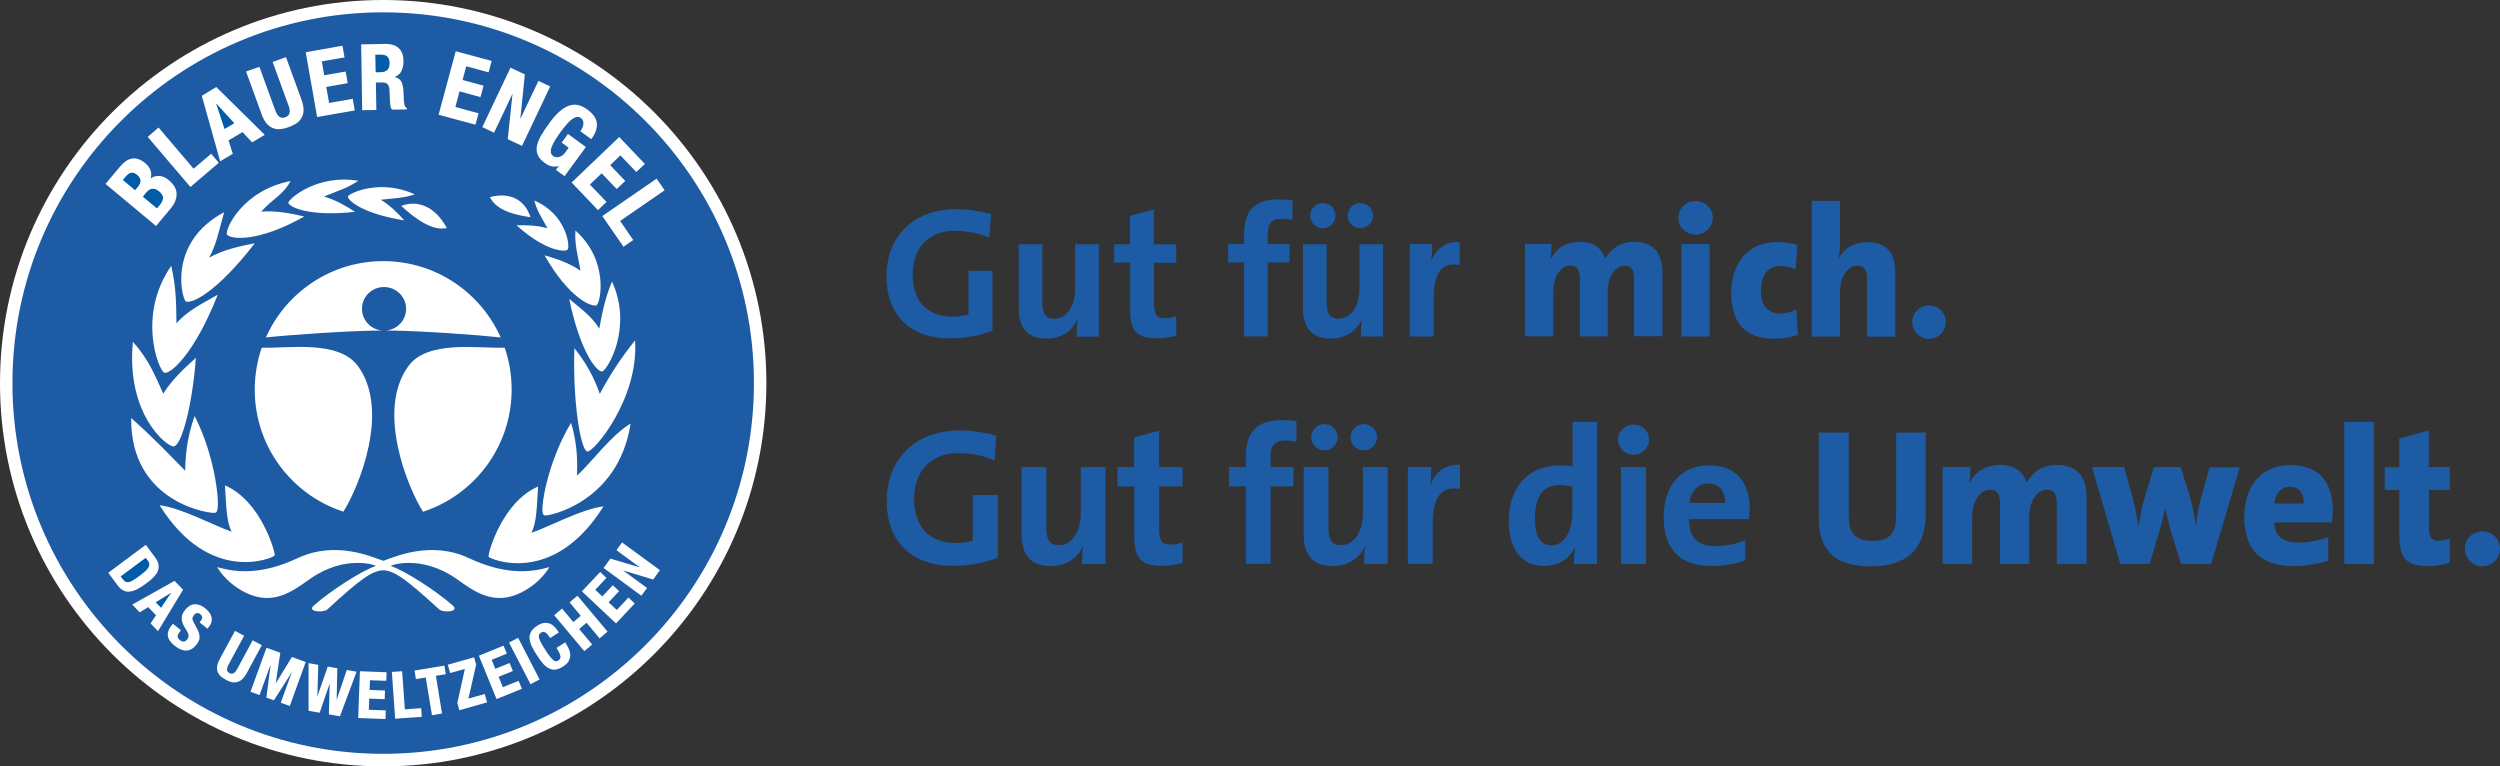 <?xml version="1.0" encoding="UTF-8"?> <svg xmlns="http://www.w3.org/2000/svg" id="uuid-176aed26-8dfd-4949-a72a-2c3bed3a2513" width="219.15" height="67.18" viewBox="0 0 219.15 67.18"><rect x="0" y="0" width="219.15" height="67.18" fill="#333333" stroke="none"/><defs><style>.uuid-7a5a2e7a-483f-4614-9301-cefa557c2e16{fill:#1d5ca5;}.uuid-7a5a2e7a-483f-4614-9301-cefa557c2e16,.uuid-5cf0083a-9c35-4b77-a87b-370eb2740eeb,.uuid-39f3b0e7-cbb1-4f73-8b7a-4a5facc746c7{stroke-width:0px;}.uuid-5cf0083a-9c35-4b77-a87b-370eb2740eeb{fill:#fff;}.uuid-39f3b0e7-cbb1-4f73-8b7a-4a5facc746c7{fill:#005ca9;}</style></defs><g id="uuid-b97ccb5f-8bf2-4ac4-8f4d-ab5e1c1dc178"><path class="uuid-7a5a2e7a-483f-4614-9301-cefa557c2e16" d="M83.25,29.66c-3.49,0-5.54-2.05-5.54-5.44s2.28-5.88,6.09-5.88c1.06,0,2.07.15,3.08.44l-.15,2.05c-.96-.39-1.95-.6-3.05-.6-2.12,0-3.68,1.37-3.68,3.83,0,2.33,1.27,3.7,3.5,3.7.52,0,.98-.07,1.4-.2v-3.83h2.1v5.25c-1.05.44-2.43.68-3.75.68ZM94.37,29.5c0-.37.03-1.01.08-1.45h-.02c-.46.96-1.38,1.63-2.72,1.63-1.81,0-2.41-1.17-2.41-2.62v-5.65h2.07v5.11c0,.9.24,1.42,1.06,1.42,1.04,0,1.82-1.06,1.82-2.64v-3.89h2.07v8.1h-1.95ZM101.42,29.66c-1.79,0-2.35-.65-2.35-2.54v-4.1h-1.4v-1.61h1.38v-2.49l2.09-.55v3.05h1.97v1.61h-1.95v3.52c0,1.04.23,1.35.96,1.35.33,0,.7-.07.99-.2v1.73c-.52.13-1.12.23-1.69.23ZM112.38,19.17c-.88,0-1.25.42-1.25,1.3v.93h1.91v1.61h-1.91v6.48h-2.07v-6.48h-1.4v-1.61h1.4v-.86c0-2.09.91-3.06,3.03-3.06.41,0,.85.03,1.21.1v1.71c-.27-.07-.63-.12-.92-.12ZM121.24,29.5h-1.95c0-.37.03-1.01.08-1.45h-.02c-.46.96-1.38,1.63-2.72,1.63-1.81,0-2.41-1.17-2.41-2.62v-5.65h2.07v5.11c0,.9.24,1.42,1.06,1.42,1.04,0,1.82-1.06,1.82-2.64v-3.89h2.07s0,8.09,0,8.09ZM115.96,17.8c.6,0,1.11.49,1.11,1.09s-.5,1.11-1.11,1.11-1.11-.49-1.11-1.11.51-1.09,1.11-1.09ZM119.25,17.8c.6,0,1.11.49,1.11,1.09s-.5,1.11-1.11,1.11-1.11-.49-1.11-1.11c.01-.6.51-1.09,1.11-1.09ZM125.67,26.14v3.36h-2.09v-8.1h1.97c0,.37-.02,1.01-.1,1.48h.02c.33-.88,1.11-1.76,2.48-1.66v2.02c-1.47-.29-2.28.56-2.28,2.9ZM143.24,29.5v-5.07c0-.68-.18-1.14-.81-1.14-.8,0-1.5.86-1.5,2.31v3.89h-2.44v-5.07c0-.67-.18-1.14-.83-1.14-.81,0-1.5.9-1.5,2.31v3.89h-2.48v-8.1h2.33c0,.29-.03.85-.08,1.29h.03c.44-.86,1.27-1.47,2.57-1.47,1.19,0,1.87.57,2.2,1.47.44-.81,1.24-1.47,2.51-1.47,1.63,0,2.49.9,2.49,2.72v5.55h-2.49v.03ZM150.14,19.09c0,.8-.67,1.47-1.51,1.47s-1.51-.65-1.51-1.47.68-1.47,1.51-1.47,1.51.65,1.51,1.47ZM147.39,29.5v-8.1h2.48v8.1h-2.48ZM155.49,29.69c-2.46,0-3.73-1.38-3.73-3.99,0-2.43,1.29-4.48,4.02-4.48.59,0,1.22.08,1.78.24l-.16,2.17c-.37-.2-.85-.31-1.3-.31-1.17,0-1.73.81-1.73,2.17,0,1.25.54,1.99,1.68,1.99.52,0,1.06-.15,1.42-.34l.13,2.22c-.58.2-1.25.33-2.11.33ZM163.66,29.5v-5.07c0-.7-.2-1.14-.83-1.14-.81,0-1.53.88-1.53,2.3v3.91h-2.48v-11.89h2.48v3.24c0,.44-.02,1.11-.11,1.73h.03c.47-.83,1.32-1.35,2.51-1.35,1.79,0,2.41,1.16,2.41,2.61v5.67h-2.48ZM170.57,28.23c0,.81-.67,1.47-1.47,1.47s-1.47-.65-1.47-1.47.65-1.45,1.47-1.45,1.47.65,1.47,1.45ZM83.53,49.6c-3.65,0-5.8-2.15-5.8-5.7s2.39-6.16,6.38-6.16c1.11,0,2.17.15,3.22.46l-.15,2.15c-1.01-.42-2.1-.63-3.19-.63-2.22,0-3.86,1.43-3.86,4.01,0,2.44,1.33,3.87,3.67,3.87.55,0,1.02-.07,1.47-.2v-4.01h2.2v5.49c-1.1.46-2.55.72-3.94.72h0ZM94.85,49.43c0-.39.03-1.06.09-1.52h-.02c-.48,1.01-1.45,1.71-2.85,1.71-1.89,0-2.52-1.23-2.52-2.75v-5.92h2.17v5.36c0,.94.26,1.48,1.11,1.48,1.09,0,1.91-1.11,1.91-2.76v-4.08h2.17v8.48h-2.06ZM101.89,49.6c-1.88,0-2.46-.68-2.46-2.66v-4.3h-1.47v-1.69h1.46v-2.61l2.18-.58v3.19h2.06v1.69h-2.05v3.68c0,1.09.24,1.42,1.01,1.42.34,0,.73-.07,1.04-.2v1.81c-.54.15-1.17.25-1.77.25ZM112.69,38.61c-.92,0-1.31.44-1.31,1.36v.97h2v1.69h-2v6.79h-2.17v-6.79h-1.47v-1.69h1.47v-.9c0-2.18.96-3.21,3.17-3.21.43,0,.89.03,1.26.1v1.79c-.27-.05-.64-.11-.95-.11ZM121.63,49.43h-2.05c0-.39.03-1.06.09-1.52h-.02c-.48,1.01-1.45,1.71-2.85,1.71-1.89,0-2.52-1.23-2.52-2.75v-5.92h2.17v5.36c0,.94.26,1.48,1.11,1.48,1.09,0,1.91-1.11,1.91-2.76v-4.08h2.17v8.48h-.01ZM116.1,37.18c.63,0,1.16.51,1.16,1.14,0,.64-.52,1.16-1.16,1.16-.64,0-1.16-.52-1.16-1.16,0-.63.53-1.14,1.16-1.14ZM119.55,37.18c.63,0,1.16.51,1.16,1.14,0,.64-.52,1.16-1.16,1.16-.64,0-1.16-.52-1.16-1.16,0-.63.53-1.14,1.16-1.14ZM125.59,45.91v3.51h-2.18v-8.48h2.06c0,.39-.02,1.06-.1,1.55h.02c.34-.92,1.16-1.84,2.59-1.74v2.12c-1.54-.3-2.39.59-2.39,3.04ZM137.96,49.43c0-.41.03-.96.1-1.4l-.03-.02c-.48.99-1.38,1.6-2.68,1.6-2.06,0-3.09-1.55-3.09-3.97,0-2.87,1.67-4.84,4.49-4.84.36,0,.68.02,1.11.07v-3.89h2.13v12.45h-2.03ZM137.82,42.66c-.39-.09-.77-.14-1.14-.14-1.25,0-2.13.78-2.13,2.88,0,1.59.46,2.41,1.45,2.41,1.14,0,1.83-1.33,1.83-2.78v-2.37h0ZM144.56,38.53c0,.73-.61,1.33-1.36,1.33s-1.36-.6-1.36-1.33.61-1.31,1.36-1.31,1.36.57,1.36,1.31ZM142.1,49.43v-8.48h2.18v8.48h-2.18ZM153.31,45.51h-5.25c-.02,1.6.77,2.37,2.32,2.37.85,0,1.79-.19,2.61-.51v1.76c-.92.31-1.89.48-2.95.48-2.69,0-4.2-1.35-4.2-4.33,0-2.59,1.43-4.49,3.97-4.49s3.57,1.67,3.57,3.77c0,.31-.02.59-.07.95h0ZM149.75,42.38c-.9,0-1.54.68-1.65,1.71h3.12c.03-1.08-.55-1.71-1.47-1.71ZM163.97,49.65c-3.67,0-4.54-1.98-4.54-4.28v-7.45h2.63v7.3c0,1.35.43,2.2,2.06,2.2,1.52,0,2.1-.63,2.1-2.35v-7.15h2.59v7.06c0,3.22-1.71,4.67-4.84,4.67h0ZM180.3,49.43v-5.31c0-.72-.19-1.19-.85-1.19-.84,0-1.57.9-1.57,2.42v4.08h-2.56v-5.31c0-.7-.19-1.19-.87-1.19-.85,0-1.57.94-1.57,2.42v4.08h-2.59v-8.48h2.44c0,.31-.03.89-.09,1.35h.03c.46-.9,1.33-1.54,2.7-1.54,1.25,0,1.96.6,2.3,1.54.46-.85,1.3-1.54,2.63-1.54,1.71,0,2.61.94,2.61,2.85v5.82s-2.61,0-2.61,0ZM193.83,49.43h-2.64l-.89-2.88c-.17-.56-.32-1.25-.49-1.96h-.02c-.15.73-.37,1.5-.53,2.06l-.82,2.78h-2.58l-2.47-8.48h2.81l.65,2.35c.24.85.36,1.38.61,2.76h.02c.17-.97.34-1.86.58-2.64l.75-2.47h2.35l.73,2.34c.29.94.44,1.67.6,2.78h.03c.08-1.13.27-1.81.49-2.64l.67-2.47h2.66s-2.51,8.47-2.51,8.47ZM204.41,45.8h-5.05c.02,1.14.7,1.77,2.1,1.77.82,0,1.74-.17,2.63-.49v2.06c-.99.32-2,.48-3.04.48-2.78,0-4.32-1.35-4.32-4.33,0-2.61,1.45-4.52,4.08-4.52s3.68,1.71,3.68,3.92c0,.35-.03.71-.08,1.11ZM200.74,42.67c-.75,0-1.3.58-1.38,1.47h2.58c.03-.97-.45-1.47-1.2-1.47ZM205.5,49.43v-12.45h2.59v12.45s-2.59,0-2.59,0ZM212.91,49.62c-1.96,0-2.59-.65-2.59-2.73v-3.94h-1.28v-2h1.28v-2.51l2.59-.7v3.21h1.84v2h-1.83v3.29c0,.89.22,1.16.87,1.16.31,0,.68-.07.96-.2v2.13c-.57.18-1.23.29-1.84.29ZM219.15,48.1c0,.85-.7,1.54-1.54,1.54s-1.54-.68-1.54-1.54.68-1.52,1.54-1.52,1.54.68,1.54,1.52Z"></path><path class="uuid-5cf0083a-9c35-4b77-a87b-370eb2740eeb" d="M33.59,0C15.04,0,0,15.04,0,33.59s15.04,33.59,33.59,33.59,33.59-15.04,33.59-33.59S52.14,0,33.59,0Z"></path><path class="uuid-39f3b0e7-cbb1-4f73-8b7a-4a5facc746c7" d="M20.54,10.8l-1.6-1.74.74,2.25.86-.51ZM14.01,17.97c.17-.2.26-.41.28-.6.01-.19-.1-.39-.34-.59-.12-.1-.24-.17-.34-.2s-.2-.04-.3-.03c-.09.02-.18.06-.26.11-.08.06-.17.14-.25.24l-.28.34,1.24,1.03s.25-.3.25-.3ZM33.35,6.33c.26,0,.46-.07.6-.19.13-.12.2-.33.2-.62,0-.49-.25-.73-.73-.73h-.52s.03,1.55.03,1.55c0,0,.42-.01.42-.01ZM12.03,15.34c-.2-.16-.37-.23-.53-.2s-.33.15-.5.36l-.23.28,1.07.89.18-.21c.2-.23.3-.44.3-.61,0-.18-.09-.34-.29-.51ZM14.12,53.28l.88-1.32-1.35.84.47.48ZM12.73,50.07c.13-.11.22-.22.28-.32.06-.1.08-.2.08-.29-.01-.12-.06-.23-.14-.32l-.18-.24-2.19,1.63.19.25c.08.11.16.18.24.22.05.02.1.03.16.03.04,0,.08,0,.13,0,.11-.03.25-.09.4-.18.16-.1.34-.22.56-.39.18-.14.34-.27.47-.38Z"></path><path class="uuid-7a5a2e7a-483f-4614-9301-cefa557c2e16" d="M57.26,50.8l-2.65-.8,2.11,1.54-.5.68-.04-.03-3.27-2.4.6-.82,2.59.77-2.06-1.51.49-.68.04.03,3.28,2.4s-.59.82-.59.82ZM54,54.65l-.03-.03-2.96-2.78,1.6-1.7.55.52-.98,1.04.62.58.92-.98.55.52-.92.98.72.67,1.02-1.09.55.52s-1.64,1.75-1.64,1.75ZM52.56,55.96l-1.14-1.37-.65.55,1.14,1.36-.69.58-2.64-3.15.69-.58.99,1.18.65-.55-.98-1.18.69-.58,2.64,3.15s-.7.59-.7.59ZM49.86,57.95c-.1.17-.27.32-.49.47-.26.17-.5.26-.71.28h-.08c-.18,0-.36-.05-.52-.14-.18-.11-.36-.26-.52-.46s-.33-.43-.49-.69c-.16-.25-.31-.5-.42-.73-.11-.21-.18-.44-.21-.67-.02-.21.02-.42.12-.61.1-.19.28-.37.54-.54.25-.16.47-.25.67-.26.2,0,.38.02.53.1.15.08.29.19.4.32s.2.26.28.38l.03.04-.76.49-.03-.04c-.15-.24-.29-.39-.42-.46-.11-.07-.24-.05-.38.04-.07.05-.12.11-.15.18-.02.07-.02.17,0,.28.03.12.1.26.19.43.09.17.22.38.37.62.16.25.3.45.42.6.12.14.22.25.31.31.08.05.14.08.2.08h0c.07,0,.13-.03.2-.07.06-.04.1-.08.14-.13.03-.05.05-.11.05-.18,0-.08-.03-.18-.07-.3-.07-.16-.15-.31-.25-.45l-.03-.04.76-.49.03.04c.12.18.22.37.3.55.08.19.12.37.12.55,0,.16-.05.33-.15.5h0ZM46.51,59.98l-1.89-3.65.8-.42.02.04,1.86,3.61-.79.42ZM43.53,61.28l-1.55-3.8,2.16-.88.29.7-1.33.54.32.79,1.25-.51.29.7-1.25.51.37.91,1.38-.56.29.7s-2.22.9-2.22.9ZM40.27,62.26l-.18-.63.66-2.99-1.29.36-.21-.73,2.31-.65.18.65h0s-.68,2.97-.68,2.97l1.43-.4.21.73s-2.43.69-2.43.69ZM38.5,53.42c-3-2.75-3.94-3.38-4.9-3.43-.97.05-1.91.67-4.9,3.43-.34.31-1.82.23-1.2-.33,1.44-1.29,4.24-3.08,5.43-3.47.15-.05-2.67-1.06-5.77,1.14-1.54,1.09-3.24,2.38-5.65,1.18-1.77-.88-2.47-2.23-2.47-2.23,1.79.52,3.96.66,7.07-.79,3.37-1.57,6.53-.07,7.49.24.96-.31,4.12-1.81,7.49-.24,3.11,1.45,5.28,1.31,7.07.79,0,0-.71,1.35-2.47,2.23-2.41,1.2-4.11-.09-5.65-1.18-3.11-2.2-5.92-1.19-5.77-1.14,1.19.39,3.99,2.18,5.43,3.47.62.56-.87.64-1.2.33h0ZM38.75,62.55l-.89.15v-.05s-.54-3.26-.54-3.26l-.86.14-.12-.75,2.62-.43.12.75-.87.14s.54,3.31.54,3.31ZM34.64,63l-.29-4.1.9-.06.24,3.34,1.43-.1.05.76s-2.33.16-2.33.16ZM33.86,59.68l-1.43-.05-.03.85,1.35.05-.03.76-1.35-.05-.04.98,1.49.05-.03.76-2.39-.09.15-4.1,2.34.09s-.03.75-.03.75ZM29.8,62.79l-.97-.17.07-2.71-.88,2.57-.97-.17v-4.18s.85.15.85.15l-.08,2.77.91-2.62.84.15-.06,2.77.89-2.62.86.15-1.46,3.91h0ZM25.4,61.89l-.79-.29.98-2.69-1.58,2.48-.66-.24.38-2.91-.98,2.69-.79-.29,1.4-3.86,1.21.44-.4,2.69,1.42-2.32,1.21.44s-1.4,3.86-1.4,3.86ZM21.19,59.58c-.26.22-.61.29-.94.2-.16-.04-.31-.11-.45-.19-.15-.08-.28-.17-.41-.27-.13-.1-.22-.23-.29-.37-.07-.16-.09-.33-.07-.5.02-.19.09-.41.22-.65l1.35-2.5.8.43-1.35,2.5c-.05.09-.08.17-.11.25-.03.07-.04.15-.04.21s.02.12.05.17c.03.05.09.1.16.14s.14.06.2.06c.07,0,.13-.02.18-.05.06-.04.12-.09.16-.15.05-.07.1-.14.15-.23l1.35-2.5.8.43-1.35,2.5c-.13.22-.27.4-.41.52ZM18.53,54.53c-.04.15-.12.31-.25.46l-.1.12-.68-.55.03-.04c.11-.14.18-.27.19-.38s-.04-.2-.15-.29c-.05-.05-.11-.08-.18-.1-.05-.02-.1-.02-.15,0-.05,0-.09.03-.13.06-.04.03-.08.07-.12.12-.06.08-.11.17-.12.27-.01.09.03.21.11.36l.32.6c.08.15.13.29.16.41s.04.24.03.35c0,.11-.04.21-.09.31-.05.1-.11.19-.19.29-.27.34-.57.51-.89.51h-.01c-.32,0-.66-.15-1.01-.43-.36-.29-.56-.59-.59-.88s.08-.59.32-.88l.13-.16.7.57-.1.13c-.06.07-.1.14-.14.21-.03.06-.05.12-.05.18s.01.12.05.18c.03.06.09.12.16.18.09.07.19.11.3.11.12,0,.22-.06.32-.18.05-.07.09-.13.11-.19.02-.06.02-.12.02-.19-.02-.08-.04-.16-.08-.24-.04-.09-.1-.19-.18-.31-.1-.16-.19-.31-.24-.45-.06-.14-.09-.28-.1-.42s.01-.27.06-.4.13-.26.23-.39c.26-.32.54-.49.85-.5s.62.11.92.35c.14.12.26.24.36.37.1.13.16.27.19.41s.03.29,0,.44ZM13.2,54.65l.48-.72-.69-.71-.74.46-.66-.68,3.71-2.08.75.77-2.2,3.64s-.65-.68-.65-.68ZM11.28,51.87c-.17,0-.34-.04-.49-.12-.18-.09-.35-.25-.51-.48l-.79-1.06,3.29-2.45.82,1.1c.17.23.27.45.3.65s0,.4-.08.58-.21.36-.39.54c-.17.17-.38.35-.62.52-.28.21-.55.38-.78.5-.24.12-.46.19-.67.21-.02,0-.05,0-.08,0ZM10.51,14.62c.15-.18.31-.34.48-.46.17-.13.35-.21.53-.25.18-.04.38-.03.58.03.2.06.41.18.62.35.24.2.41.44.49.69.07.22.06.44-.01.67.21-.16.44-.23.69-.23h.01c.3,0,.61.13.91.38.17.14.32.31.44.48.12.18.2.38.22.59.03.21,0,.44-.08.67-.08.24-.22.49-.44.75l-1.27,1.52-4.43-3.69s1.26-1.5,1.26-1.5ZM13.9,11.18l3.07,3.61,1.54-1.31.67.79-2.49,2.12-3.74-4.39.95-.82ZM18.96,7.63l4.25,4.19-1.11.66-.84-.9-1.23.73.38,1.17-1.11.66-1.61-5.74s1.27-.77,1.27-.77ZM22.74,5.86l1.37,3.76c.05.13.1.25.16.35s.12.18.19.24.15.1.24.11c.09.02.19,0,.31-.04s.21-.1.27-.17c.06-.07.09-.15.11-.24.02-.1.01-.21-.01-.31-.02-.13-.06-.25-.11-.37l-1.37-3.76,1.17-.42,1.37,3.76c.12.34.18.65.17.91s-.08.49-.2.69c-.12.19-.27.35-.47.47-.19.12-.4.22-.62.3-.22.08-.44.14-.67.17-.08.01-.16.02-.23.02-.14,0-.29-.02-.42-.07-.21-.07-.41-.2-.59-.39s-.34-.48-.47-.84l-1.37-3.76s1.17-.41,1.17-.41ZM30.02,4.01l.18,1.02-1.99.35.21,1.22,1.88-.33.18,1.02-1.88.33.25,1.41,2.07-.37.18,1.02-3.3.58-1-5.68s3.22-.57,3.22-.57ZM28.4,17.23c.99.28,1.88.79,2.72,1.34-4.1.45-5.75-.44-5.84-.78v-.03c.05-.35,2.55-2.52,6.13-1.91-1.01.67-1.79.87-3.01,1.38ZM33.84,3.85c.46,0,.84.12,1.1.36.28.25.42.62.43,1.13,0,.39-.07.71-.22.96-.13.21-.32.36-.57.45.21.05.38.13.49.25.14.15.23.39.27.71,0,.11.02.22.03.35,0,.12,0,.26.02.42,0,.3.03.53.06.69.03.14.09.24.19.29h.03v.13l-1.31.02v-.02c-.08-.08-.12-.18-.13-.29-.02-.1-.03-.21-.04-.33l-.05-1.09c0-.21-.07-.38-.16-.49-.09-.11-.24-.16-.45-.16h-.58s.04,2.41.04,2.41l-1.24.02-.09-5.77s2.18-.04,2.18-.04ZM33.38,17.51c.8.48,1.46,1.14,2.06,1.81-3.71-.6-4.94-1.76-4.94-2.08v-.03c.14-.29,2.87-1.56,5.86-.17-1.05.34-1.79.33-2.98.47ZM39.17,19.99c-1.25.27-2.69-.74-4-1.94,1.45-.55,2.98.05,4,1.94ZM38.46,10.01l1.49-5.52,3.15.85-.27,1-1.96-.53-.32,1.2,1.84.5-.27,1-1.84-.5-.36,1.37,2.03.55-.27,1-3.23-.87v-.05ZM46.01,6.52l-.4,3.91,1.59-3.34,1.03.49-.02.04-2.45,5.17-1.25-.59.42-3.99-1.62,3.42-1.03-.49.02-.04,2.45-5.17s1.26.59,1.26.59ZM49.8,9.29c.27-.11.55-.14.82-.09s.57.18.87.4c.51.38.79.78.83,1.21.04.42-.12.88-.46,1.35l-.03.04-.96-.7.03-.04c.06-.08.11-.17.16-.28.04-.1.07-.2.08-.3,0-.1,0-.2-.03-.29-.03-.09-.09-.17-.17-.23-.21-.15-.44-.14-.7.02-.27.17-.62.54-1.04,1.11-.2.27-.37.53-.52.76-.14.23-.25.44-.32.63-.07.18-.09.34-.07.48.02.13.09.24.21.33.05.04.12.06.2.08.08.02.17.02.27,0,.09-.02.19-.06.29-.12.1-.06.19-.15.28-.27l.31-.43-.61-.45.55-.76,1.57,1.15-.03.04-1.84,2.51-.76-.55.26-.35c-.21.07-.4.08-.58.05-.22-.04-.44-.14-.66-.31-.29-.21-.49-.44-.6-.67-.11-.24-.14-.5-.09-.79.05-.28.17-.59.36-.92.19-.33.43-.69.72-1.09.28-.39.56-.71.82-.96.3-.26.57-.45.84-.56ZM56.53,14.37l-.75.71-1.4-1.46-.89.86,1.32,1.38-.75.71-1.32-1.38-1.03.99,1.46,1.52-.75.72-2.31-2.42,4.17-3.99s2.25,2.36,2.25,2.36ZM51.49,39.58c-.62-.13-1.29-4.5-1.14-9.06.99,1.23,1.73,2.56,2.23,4.01.86-1.64,1.89-3.2,3.09-4.69.34,5.13-3.64,9.82-4.18,9.74ZM47.73,45.18l-.09-.07c-.36-.28.33-4.59,2.42-8.05.47,1.57.59,3.05.52,4.63,1.24-1.11,2.94-3.5,4.7-4.56-1.08,7-7.36,8.17-7.55,8.05ZM47.17,42.65c-.12,1.81-.12,3.15-.59,4.06,1.46-.49,4.42-2.1,6.32-2.32-4.4,7.05-9.95,4.61-10.07,4.42v-.05c-.06-.23,1.17-4.75,4.34-6.11h0ZM35.81,32.08c1.7-2.3,6.11-1.52,8.43-1.6.4,1.15.61,2.38.61,3.67,0,5-3.26,9.24-7.77,10.71-1.37-2.18-4.12-8.91-1.27-12.78ZM42.95,17.28c1.82-.48,3.09.29,3.55,1.76-1.53-.22-3.01-.64-3.55-1.76ZM53.65,24.68c1.85,4.05-.4,7.72-.85,7.88h-.04c-.48.01-1.93-1.79-2.86-6.36.97.83,1.98,1.52,2.63,2.61.3-1.61.54-2.74,1.12-4.13ZM50.44,20.21c2.93,2.59,2.22,6.24,1.88,6.52l-.03.03c-.42.17-2.41-.6-4.55-4.38,1.11.32,2.23.71,3.15,1.35-.24-1.39-.52-2.2-.45-3.52ZM46.84,17.58c2.83,1.21,3.13,4,2.93,4.28l-.02.03c-.28.22-1.97.11-4.47-2.14.92-.02,1.86.01,2.71.26-.5-.94-.9-1.46-1.15-2.43ZM22.33,34.15c0-1.28.22-2.52.61-3.67,2.32.07,6.73-.7,8.43,1.6,2.85,3.87.11,10.6-1.27,12.77-4.51-1.46-7.77-5.7-7.77-10.7ZM20.31,46.61c-.47-.9-.47-2.24-.59-4.06,3.18,1.36,4.41,5.88,4.36,6.11l-.02.05c-.12.19-5.67,2.63-10.07-4.42,1.9.22,4.85,1.83,6.32,2.32ZM16.23,41.26c.03-1.64.25-3.18.83-4.79,1.88,3.65,2.29,8.13,1.91,8.41l-.1.07c-.19.13-7.46-.73-7.37-8.31,2.2,1.97,3.55,3.43,4.73,4.62ZM14.31,34.51c.7-1.12,1.68-2.09,2.86-3.14-.32,4.31-1.28,7.72-1.95,7.77-.59.02-4.18-2.81-3.57-9.18,1.35,1.51,1.93,2.91,2.66,4.55ZM19.09,25.83c-2.03,5.15-4.1,6.94-4.66,6.85l-.05-.02c-.49-.28-2.37-5.01.63-9.36.4,1.74.44,3.12.46,5.04.99-1.14,2.32-1.75,3.62-2.51ZM26.67,18.98c-4.12,2.32-6.44,1.98-6.76,1.6l-.02-.04c-.17-.44,1.36-3.85,5.58-4.67-.66,1.24-1.57,1.54-2.57,2.68,1.24-.1,2.53.13,3.77.43ZM22.34,21.32c-3.37,4.36-5.56,5.34-6.06,5.1-.37-.37-1.54-5.2,3.37-7.82-.52,1.83-.66,2.75-1.31,3.98,1.27-.69,2.55-.97,4-1.26ZM33.66,25.16c-1.07,0-1.93.85-1.93,1.91,0,.99.76,1.8,1.73,1.9-2.92.02-8.13.39-10.15.61,1.75-3.94,5.7-6.69,10.29-6.69s8.54,2.75,10.29,6.69c-1.99-.22-7.08-.59-10.02-.61.97-.1,1.73-.91,1.73-1.9,0-1.05-.87-1.91-1.94-1.91ZM57.56,15.66l.7,1.02-3.9,2.69,1.15,1.67-.85.59-.03-.04-1.83-2.65s4.76-3.28,4.76-3.28ZM33.59,1.08C15.64,1.08,1.09,15.63,1.09,33.58s14.55,32.5,32.5,32.5,32.5-14.55,32.5-32.5c.01-17.95-14.55-32.5-32.5-32.5Z"></path></g></svg> 